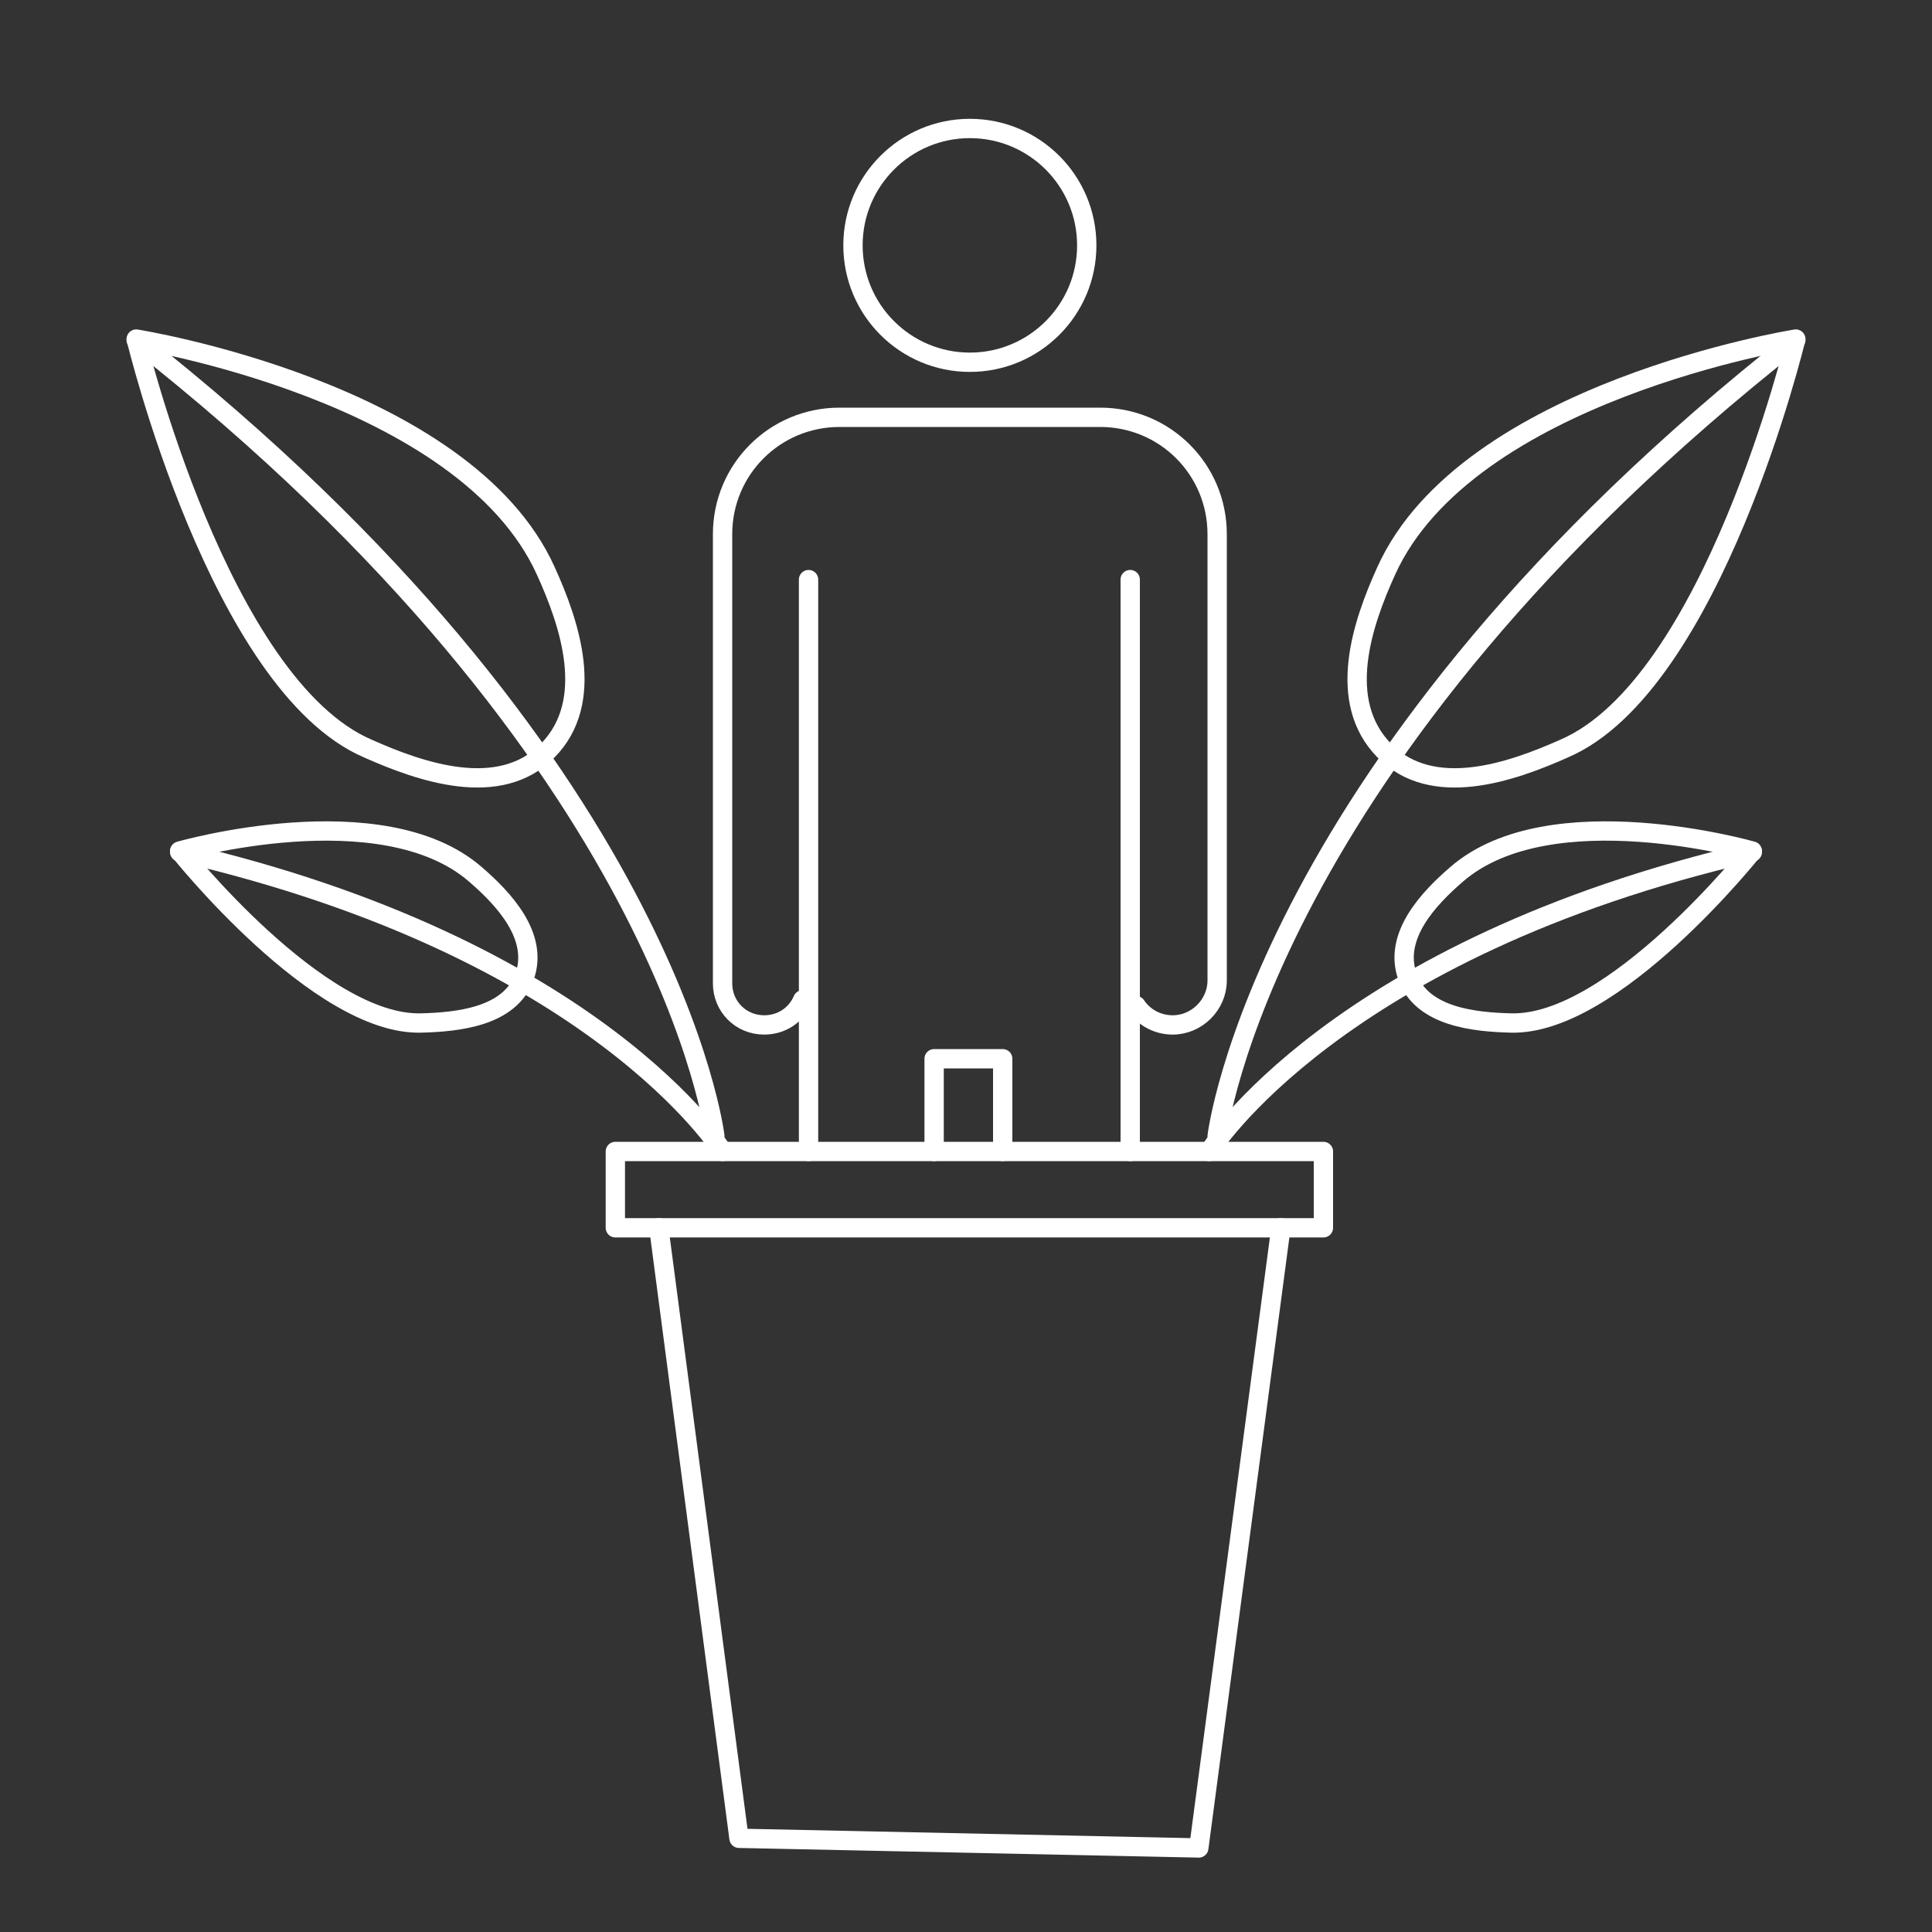 <?xml version="1.0" encoding="utf-8"?>
<!-- Generator: Adobe Illustrator 25.4.1, SVG Export Plug-In . SVG Version: 6.00 Build 0)  -->
<svg version="1.1" id="Layer_1" xmlns="http://www.w3.org/2000/svg" xmlns:xlink="http://www.w3.org/1999/xlink" x="0px" y="0px"
	 viewBox="0 0 200 200" style="enable-background:new 0 0 200 200;" xml:space="preserve">
<rect x="0" y="0" width="200" height="200" fill="#333333" stroke="none"/>
<style type="text/css">
	.st0{fill:none;stroke:#FFFFFF;stroke-width:2;stroke-linecap:round;stroke-linejoin:round;stroke-miterlimit:10;}
</style>
<g>
	<g>
		<circle class="st0" cx="100.4" cy="25.4" r="12.1"/>
		<line class="st0" x1="83.7" y1="119.2" x2="83.7" y2="60"/>
		<polyline class="st0" points="96.7,119.2 96.7,109.6 103.8,109.6 103.8,119.2 		"/>
		<polyline class="st0" points="117,119.2 117,103.1 117,60 		"/>
		<path class="st0" d="M83.1,103.5c-0.7,1.6-2.2,2.6-4,2.6h0c-2.4,0-4.3-1.9-4.3-4.3V55.3c0-6.7,5.4-12.1,12.1-12.1h27
			c6.7,0,12.1,5.4,12.1,12.1v46.2c0,2.5-2.1,4.6-4.6,4.6h0c-1.6,0-3-0.8-3.8-2"/>
	</g>
	<rect x="63.7" y="119.2" class="st0" width="73.3" height="7.9"/>
	<polyline class="st0" points="68.2,127.1 76.5,190.3 124.1,191.3 132.6,127.1 	"/>
	<path class="st0" d="M126,117.6c0,0,4.6-38.9,59.9-82.4"/>
	<path class="st0" d="M161.9,77.5c-5.4,2.4-13.6,5.3-18.6,0.2s-2.3-13.1,0.2-18.6c8.4-18.6,42.4-24,42.4-24S177.3,70.9,161.9,77.5z"
		/>
	<path class="st0" d="M125.2,119.2c0,0,13-21,56.2-31"/>
	<path class="st0" d="M156.4,105.9c-3.7-0.1-9.2-0.6-10.7-4.8s2.2-8.1,5.1-10.6c9.7-8.4,30.6-2.4,30.6-2.4S167,106.2,156.4,105.9z"
		/>
	<path class="st0" d="M74,117.6c0,0-4.6-38.9-59.9-82.4"/>
	<path class="st0" d="M38.1,77.5c5.4,2.4,13.6,5.3,18.6,0.2s2.3-13.1-0.2-18.6c-8.4-18.6-42.4-24-42.4-24S22.7,70.9,38.1,77.5z"/>
	<path class="st0" d="M74.8,119.2c0,0-13-21-56.2-31"/>
	<path class="st0" d="M43.6,105.9c3.7-0.1,9.2-0.6,10.7-4.8s-2.2-8.1-5.1-10.6c-9.7-8.4-30.6-2.4-30.6-2.4S33,106.2,43.6,105.9z"/>
</g>
</svg>
